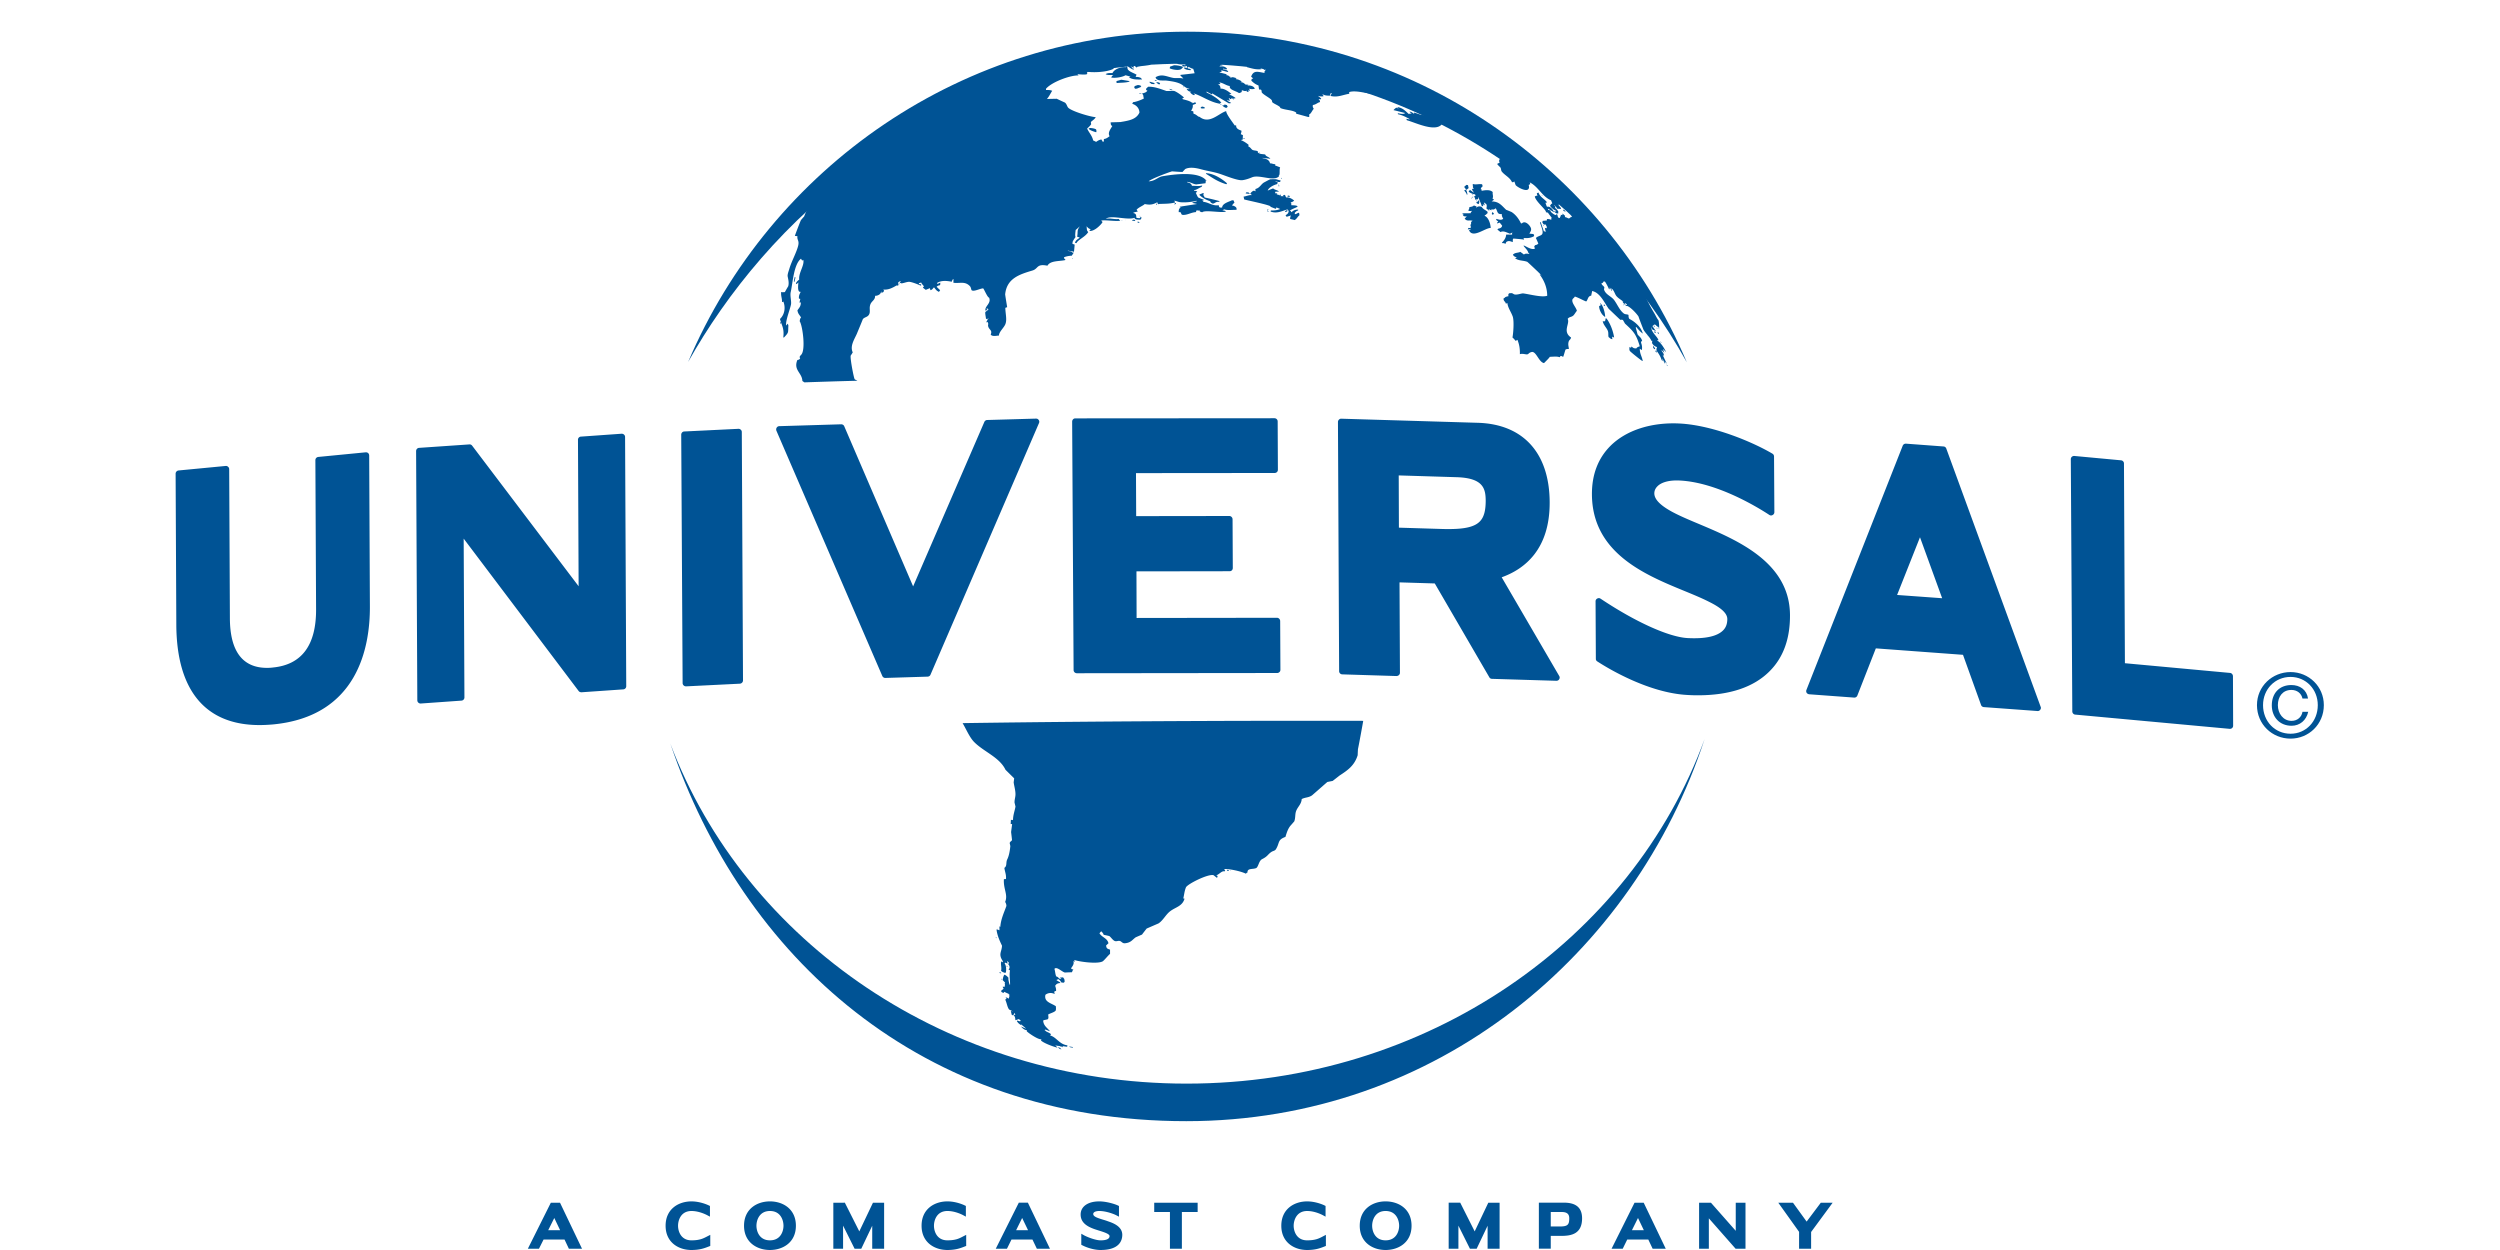 <?xml version="1.0" encoding="UTF-8"?> <svg xmlns="http://www.w3.org/2000/svg" width="1000" height="500" version="1.0" viewBox="0 0 750 375"><defs><clipPath id="a"><path d="M52.418 14H670v361H52.418Zm0 0"></path></clipPath><clipPath id="b"><path d="M201 9h496.418v328H201Zm0 0"></path></clipPath></defs><g clip-path="url(#a)"><path fill="#005395" d="M77.852 217.52c-16.227 0-24.86-10.399-24.957-30.075l-.211-45.324c0-.504.379-.91.867-.98l14.144-1.356a.9.9 0 0 1 .743.266c.195.152.32.406.32.699l.21 44.766c.044 9.836 3.778 14.847 11.137 14.847.575 0 1.16-.027 1.793-.113 8.618-.84 12.97-6.687 12.926-17.437l-.21-44.762c0-.52.378-.91.882-.969l14.188-1.383a1 1 0 0 1 .77.238c.194.18.304.461.304.727l.21 45.297c.055 12.16-3.624 32.898-28.972 35.36-1.441.128-2.828.199-4.144.199m48.296-6.465a.96.96 0 0 1-.66-.282c-.18-.152-.293-.418-.293-.699l-.363-74.738c0-.531.39-.953.895-.98l15.082-1.036a.93.93 0 0 1 .824.364l31.953 42.191-.195-43.926a.9.9 0 0 1 .25-.668.9.9 0 0 1 .648-.297l12.2-.867c.265 0 .53.082.726.278a.89.89 0 0 1 .308.703l.348 74.738a.93.93 0 0 1-.246.672.9.9 0 0 1-.648.304l-12.52.868c-.324 0-.66-.11-.84-.348l-34.515-45.746.226 47.648a.947.947 0 0 1-.898.953l-12.211.868Zm79.618-5.153a.97.97 0 0 1-.66-.265.96.96 0 0 1-.32-.684l-.419-74.531c0-.516.39-.965.906-.977l16.23-.797a.96.96 0 0 1 .727.266c.196.152.31.418.31.684l.362 74.53c0 .517-.422.938-.937.977l-16.145.801h-.054Zm59.82-2.515a.97.97 0 0 1-.535-.164.96.96 0 0 1-.36-.426l-31.773-73.59c-.11-.297-.082-.66.098-.926a.91.91 0 0 1 .785-.433l18.55-.559c.462.012.77.238.922.586l20.665 48.04L295.3 126.59a.97.97 0 0 1 .84-.59l14.648-.418c.379 0 .64.14.824.418.211.293.223.617.086.922l-32.554 75.496c-.141.352-.493.562-.872.574l-12.671.39h-.016Zm57.473-1.414c-.532 0-.98-.422-.98-.953l-.434-74.528c0-.254.097-.504.28-.699a.94.94 0 0 1 .684-.281l59.723-.043c.535 0 .969.422.969.953l.066 14.512c0 .25-.097.515-.277.683a1 1 0 0 1-.7.281l-41.593.04.055 12.902 27.953-.04c.53 0 .965.462.965.981l.07 14.606c0 .281-.098.531-.277.715a.98.98 0 0 1-.688.265l-27.937.043.042 13.98 42.11-.058c.531 0 .965.461.965.996l.07 14.594c0 .281-.098.531-.281.683a.92.92 0 0 1-.684.297l-60.09.07Zm96.613-43.676 13.25.406c.601.016 1.176.016 1.723.016 4.882 0 7.734-.688 9.273-2.254 1.246-1.246 1.793-3.192 1.793-6.324-.043-3.54-.703-6.758-8.774-6.985l-17.32-.531Zm47.262 45.941h-.043l-19.309-.586a.9.9 0 0 1-.797-.492l-16.351-28.125-10.579-.324.125 27.105c0 .27-.097.52-.308.7-.152.183-.418.265-.7.297l-16.284-.504a.92.92 0 0 1-.676-.293.93.93 0 0 1-.274-.688l-.351-74.738c0-.266.113-.52.308-.7a.88.88 0 0 1 .7-.28l41.003 1.23c13.598.422 21.434 9.082 21.504 23.805.07 14.175-7.527 20.082-14.394 22.542l17.25 29.594a.9.9 0 0 1 0 .985c-.153.289-.461.472-.828.472m42.433 4.352a49 49 0 0 1-3.133-.098c-11.554-.601-23.617-7.836-27.015-10.047a.88.88 0 0 1-.461-.797l-.086-17.242a.91.91 0 0 1 .52-.844c.34-.183.671-.164.992.047 10.453 6.985 20.441 11.489 26.078 11.813 5.344.277 8.883-.52 10.66-2.297.867-.867 1.273-1.973 1.273-3.398 0-1.68-1.718-3.317-5.414-5.153-2.183-1.117-4.77-2.183-7.527-3.316-11.64-4.785-27.602-11.32-27.672-28.965-.027-5.879 1.82-10.762 5.512-14.484 4.758-4.77 12.394-7.207 20.957-6.746 10.074.562 22.078 5.71 27.7 9.054.296.168.464.504.464.84l.098 16.695c0 .364-.2.7-.52.856q-.505.291-.992-.031c-3.469-2.278-15.602-9.711-26.762-10.313-3.96-.207-5.933.84-6.785 1.707-.84.828-.953 1.68-.953 2.129 0 1.805 1.793 3.637 5.457 5.61 2.195 1.175 5.008 2.367 7.988 3.613 11.473 4.84 27.18 11.445 27.254 27.312.04 7.082-2 12.723-6.101 16.82-4.758 4.801-12.004 7.235-21.532 7.235m59.766-30.098 13.516.977-6.649-18.29Zm42.168 34.828c-.016 0-.031 0-.07-.011l-16.079-1.176c-.39-.043-.71-.27-.836-.645l-5.414-15.043-26.148-1.933-5.54 14.148a.92.92 0 0 1-.382.469.9.9 0 0 1-.586.148l-13.469-.992c-.296-.031-.617-.2-.773-.437a.98.98 0 0 1-.066-.88l28.875-73.241a.98.98 0 0 1 .386-.473.97.97 0 0 1 .594-.156l11.262.84a.9.9 0 0 1 .515.19.9.9 0 0 1 .325.45l28.3 77.442c.153.292.082.644-.113.894a.95.95 0 0 1-.781.406m57.695 5.332h-.097l-46.336-4.27a.95.95 0 0 1-.625-.32.95.95 0 0 1-.243-.66l-.449-75.617a.97.97 0 0 1 .309-.742q.328-.28.754-.254l14.004 1.305c.254.02.46.125.632.308a.93.93 0 0 1 .25.657l.282 59.906 31.53 2.91c.49.043.868.46.884.98l.054 14.817a.93.93 0 0 1-.949.98M166.285 365.398l1.746 3.657h-3.566Zm-1.035-4.586-6.898 13.81h3.332l1.382-2.755h6.297l1.301 2.754h3.945l-6.605-13.808ZM207.445 375c-3.863 0-7.765-2.254-7.765-7.277 0-5.051 3.902-7.305 7.765-7.305 2.504 0 4.77.992 5.188 1.203l.351.168v3.207l-.894-.476c-.395-.196-2.422-1.22-4.645-1.22-3.191 0-4.03 2.786-4.03 4.423 0 1.636.839 4.382 4.03 4.382 2.446 0 3.524-.574 4.39-1.011l1.247-.64v3.327l-.617.239c-1.145.449-2.586.98-5.02.98m23.543-11.7c-3.203 0-4.054 2.786-4.054 4.423 0 1.636.851 4.379 4.054 4.379 3.219 0 4.059-2.743 4.059-4.38 0-1.636-.84-4.421-4.059-4.421m0 11.699c-3.86 0-7.777-2.254-7.777-7.277 0-5.051 3.918-7.305 7.777-7.305 3.864 0 7.782 2.254 7.782 7.305 0 5.023-3.918 7.277-7.782 7.277m21.938-.379v-6.926l3.457 6.926h2l3.285-6.898v6.898h3.57v-13.808h-3.347l-4.098 8.605-4.336-8.606H250v13.81Zm31.308.379c-3.875 0-7.761-2.254-7.761-7.277 0-5.051 3.886-7.305 7.761-7.305 2.52 0 4.758.992 5.176 1.203l.352.168v3.207l-.883-.476c-.379-.196-2.434-1.22-4.645-1.22-3.203 0-4.043 2.786-4.043 4.423 0 1.636.84 4.382 4.043 4.382 2.45 0 3.528-.574 4.38-1.011l1.245-.64v3.327l-.617.239c-1.144.449-2.574.98-5.008.98m22.414-9.602 1.762 3.657h-3.566Zm-1.007-4.586-6.91 13.81h3.355l1.36-2.755h6.292l1.317 2.754h3.93l-6.618-13.808ZM330.18 375c-1.89 0-4.102-.687-5.457-1.398l-.336-.168v-3.317l.883.504c1.382.715 3.593 1.484 4.91 1.484 1.789 0 2.687-.449 2.687-1.277 0-.668-1.637-1.172-3.387-1.719l-.21-.07c-2.63-.797-5.079-1.945-5.079-4.687 0-2.395 2.184-3.934 5.582-3.934 2.043 0 4.536.727 5.582 1.219l.336.168v3.203l-.882-.461c-.739-.379-3.036-1.246-5.036-1.246-1.09 0-1.804.363-1.804.898 0 .754 1.117 1.145 2.98 1.719.461.129.938.281 1.41.46 1.414.481 4.325 1.474 4.325 4.075 0 1.707-.868 4.547-6.504 4.547m24.382-11.406h4.731v-2.781h-13.027v2.78h4.714v11.028h3.582ZM392.142 375c-3.848 0-7.75-2.254-7.75-7.277 0-5.051 3.902-7.305 7.75-7.305 2.52 0 4.785.992 5.203 1.203l.324.168v3.207l-.883-.476c-.379-.196-2.418-1.22-4.644-1.22-3.176 0-4.043 2.786-4.043 4.423 0 1.636.867 4.382 4.043 4.382 2.449 0 3.539-.574 4.406-1.011l1.219-.64v3.327l-.602.239c-1.148.449-2.574.98-5.023.98m23.53-11.7c-3.187 0-4.026 2.786-4.026 4.423 0 1.636.84 4.379 4.027 4.379 3.23 0 4.07-2.743 4.07-4.38 0-1.636-.84-4.421-4.07-4.421m0 11.699c-3.848 0-7.75-2.254-7.75-7.277 0-5.051 3.902-7.305 7.75-7.305 3.89 0 7.793 2.254 7.793 7.305 0 5.023-3.902 7.277-7.793 7.277m21.851-.379v-6.926l3.457 6.926h2.016l3.285-6.898v6.898h3.598v-13.808h-3.387l-4.086 8.605-4.336-8.606h-3.468v13.81Zm27.704-6.672h2.628c2.38 0 2.922-.449 2.922-2.437 0-.813-.222-1.903-2.207-1.903h-3.343Zm0 6.656h-3.57v-13.808h7.5c3.679 0 5.468 1.539 5.468 4.715 0 4.648-3.242 5.25-6.098 5.25h-3.3Zm26.171-9.207 1.75 3.657h-3.566Zm-1.035-4.586-6.894 13.81h3.344l1.355-2.755h6.324l1.301 2.754h3.934l-6.618-13.808Zm22.29 13.81V365.5l8.03 9.121h2.965v-13.808h-2.925v8.437l-7.442-8.437h-3.554v13.808Zm27.07 0h3.609v-5.024l6.465-8.786h-3.555l-4.254 5.665-4.097-5.664h-4.41l6.242 8.742ZM394.672 19.858c-7.863-1.914-16.496-.46-16.258-.125-.836-.277-2.445-.851-3.355-.656-.125.012-.196.043-.293.082.168.086.363.168.543.238-.543.211-.782-.07-1.243-.168.293.407.235.336-.015.758.015.055.043.11.086.18 1.258.293 2.488.785 4.265.59v-.098c-.379-.379-1.246-.45-1.695-.8h-.168v-.083c1.164.211 2.145.727 2.938 1.258.113-.098.226-.168.367-.234-.309.472-.63.601-.461 1.09-1.903-.293-3.305-.98-4.047 1.12.21.18.422.348.629.532-.152.055-.305.098-.457.152-.031.168-.074.336-.102.52.758.7 1.192 1.062 2.14 1.426.044.351.099.742.157 1.12.223.196.223.153.543.098.406.391.129.684.336.938.52.672 2.492 1.648 2.926 2.254.152.18.027.57.363.781.7.477 1.524.758 2.14 1.3.223.126.055.016 0 .24 1.4.655 3.555.6 4.727 1.316.239.238.114.085.098.417 1.219.336 2.437.672 3.668 1.008a1.4 1.4 0 0 0 .25-.07c.082-.32.058-.336-.07-.629.726-.406.91-1.203 1.441-1.762-.25-.465-.352-.504-.266-1.148 1.008-.14 1.313-.688 2.157-.883-.102-.488-.043-.601-.45-.797.239-.183.18-.097.547.012.098-.082.164-.18.262-.266a42 42 0 0 1-.809-.71h-.168v-.098c.477.14.977.222 1.512.14.07-.03.14-.043.195-.097-.125-.13-.238-.282-.363-.434.043-.043.07-.058.07-.086.7.38 1.118.406 2.153.418.07-.238.14-.445.183-.683.153-.016.293-.043.461-.06-.168.212-.308.435-.46.661.027.07.07.125.081.184 2.102.472 3.54-.34 5.543-.672v-.52c2.391-.687 5.805.77 8.141.586.688-.039-8.547-5.957-18.242-8.34m-105.89 197.086c1.062 1.762 2.042 4.184 3.413 5.61 2.895 2.968 7.64 4.578 9.457 8.382.883.868 1.735 1.723 2.602 2.56q-.065.602-.152 1.206c.152 1.188.699 2.867.503 4.152-.07.575-.28 1.305-.238 1.946.098.379.195.785.281 1.191-.21 1.203-.714 2.461-.742 3.946-.363.152-.14.07-.629 0q-.03.644-.07 1.289h.434c-.098.796-.211 1.605-.309 2.39.098.797.195 1.61.277 2.395-.109.32-.613.445-.699.922.07.293.14.629.195.894-.152 1.637-.46 3.05-.921 3.973-.489 1.008.015 1.976-.868 2.562.168 1.258.575 1.934.489 3.301-.348.113-.196.086-.63.086-.195 3.008 1.302 4.645.364 6.855.14.07.492.938.352 1.29-.715 1.972-1.625 3.863-1.793 6.183-.082-.055-.168-.125-.266-.18 0 .391.016.797.016 1.188a16 16 0 0 0-.797-.277c-.028.011-.055.054-.086.082.168 1.652.965 3.43 1.637 4.816-.07 1.902-1.188 2.488.238 4.617v.38c-.152-.099-.309-.184-.45-.298-.292.883.184 1.809-.066 2.813.305.379.656.46 1.172.644.07-.039.168-.07.254-.097.21-.95.098-2.086-.379-2.813.055-.055.125-.098.184-.168.195.098.418.168.613.266h.086c-.043-.39.168-.32-.168-.348q.082-.168.168-.379c.14.196.308.363.46.559-.097.113-.183.238-.292.363.445.297.672 1.305.125 1.527.152.141.293.25.45.364-.255 1.539.026 2.601.026 4.238h-.168c-.128-.488-.492-1.848-.28-1.973-.348-.46-.684-.77-1.274-1.007-.266.406-.434 1.023-.504 1.636.238.227.465.477.715.727-.028.422-.055.828-.086 1.262h-.613v.082c.097.156.18.351.265.535-.238.18-.476.375-.7.543v.363c.196.129.419.238.614.352.13-.114.238-.223.367-.364.403.364 1.215.489 1.594.91-.113-.043-.223-.058-.348-.086.125.282.094.157.262.352-.082.309-.168.586-.25.895-.32-.18-.363-.309-.894-.364v.114c.082.082.168.183.277.25-.168.097-.309.199-.445.28.472.868.586 2.196 1.172 2.966.421.199.828.422 1.246.644a3.5 3.5 0 0 0-.711-.195v.082c.097.351.168.73.265 1.078.153.059.305.129.446.184.129-.266.238-.532.363-.813.086.223.168.418.27.629h-.368a.6.6 0 0 0-.082.098c.348.52.418.77.461 1.511.352-.113.7-.222 1.063-.347.226.207.168.234.53.347l-.179.364a23 23 0 0 0-.883-.266c-.043.059-.054.113-.082.168.305.574.782.926 1.344 1.262-.058-.114-.113-.254-.183-.364.515.418.992.836 1.511 1.258v.082c-.476-.195-.937-.406-1.43-.613.618.754 1.106 1.008 1.794 1.16-.028.223.027.028-.086.254.687.7 3.57 2.602 4.367 2.406-.028.364.027.098-.086.375.84.801 3.57 1.82 4.898 2.141v-.082c-.21-.223-.433-.418-.629-.613.965.304 1.582.039 2.223.613v-.363c.406.054.824.125 1.246.168h.082c.028-.043.059-.114.086-.168v-.25c-2.433-.309-3.219-2.422-5.176-2.97a6 6 0 0 0 .278-.35c-.559-.602-1.285-.56-1.778-1.16a.6.6 0 0 0-.18-.083c.083-.07.18-.113.266-.168.45.168.895.348 1.317.504v-.07c-.7-.91-1.848-1.54-1.973-3.051.04-.059.066-.113.11-.184.406-.097.824-.152 1.23-.277.336-.254.226-.773.156-1.43.574-.375 1.777-.629 2.223-1.148.14-.207.14-.781.07-1.356-1.453-.964-3.594-1.257-3.121-3.414a2.46 2.46 0 0 1 2.48-.351h.375c-.125-.352 0-.211-.277-.38.168-.378.25-.32.613-.433.07-.558-.109-1.05-.265-1.539.363-.547.687-.785 1.597-.824-.226-.422-.757-.504-1.078-.8-.058-.028-.129-.071-.183-.098.21-.082.406-.196.617-.278.46.32.613.516.894.992.223.043.477.07.727.086.07-.086.168-.156.254-.265 0-.547-.043-.801-.27-1.078a1.2 1.2 0 0 1-.18-.266q-.49.034-.98.098c.156.11.293.234.434.347v.086c-.195-.043-.406-.113-.613-.168-.27-.226-.282-.465-.883-.629-.309-.546-.325-1.582-.559-2.28.672-.813 2.195.866 3.133 1.1a63 63 0 0 1 2.113-.081l.446-1.02c-.11.067-.239.125-.348.18-.125-.113-.254-.223-.363-.348.418-.617 1.035-1.305.683-2.172.125.059.254.114.363.2h.086a4 4 0 0 0-.183-.547c1.289.515 6.98 1.328 8.547.433.351-.183 1.707-1.847 2.21-2.238v-1.273c-.753-.266-1.117-.31-1.171-1.274.234-.2.46-.422.695-.644-.363-1.582-1.984-1.75-2.7-2.997.126-.136.255-.293.364-.445.086-.043.168-.07.266-.113.238.39.492.504.629 1.02.562.113 1.12.226 1.695.378.504.336 1.121 1.399 1.789 1.528.531.109.941-.239 1.527 0 .418.207.711.726 1.426.629 1.805-.196 2.125-1.051 3.192-1.793.628-.266 1.246-.543 1.875-.809.445-.605.921-1.203 1.398-1.809 1.188-.515 2.375-1.035 3.55-1.539 1.415-.937 2.157-2.617 3.458-3.625 1.637-1.273 3.707-1.496 4.351-3.804a2 2 0 0 1-.379-.082c.254-.899.31-2.059.797-3.29.38-.968 6.66-4.144 8.282-3.667.351.265.699.562 1.062.812.059-.195.14-.406.184-.601-.125-.043-.239-.07-.364-.125v-.086c.797-.196 1.61-1.399 2.407-1.133.28-.281.293-.168 0-.461v-.266c1.691-.015 4.867.656 6.449 1.414.156-.242.14-.242.45-.351-.087-1.414 1.605-.867 2.655-1.36.688-.515.743-2.183 1.778-2.687 1.68-.836 1.597-1.367 2.77-2.152.515-.325 1.007-.293 1.327-.797 1.203-1.934.395-2.801 2.856-3.696.406-1.328.726-2.379 1.496-3.343q.59-.658 1.164-1.332c.418-1.188.152-2.184.613-3.247.492-1.171 1.512-1.93 1.61-3.425 1.093-.575 2.058-.38 3.12-1.133 1.524-1.317 3.036-2.66 4.563-3.992.531-.11 1.074-.207 1.606-.32.687-.532 1.37-1.063 2.058-1.61 2.461-1.594 4.477-2.992 5.442-6.102.015-.601.054-1.203.082-1.82.265-1.133 1.597-8.492 1.582-8.492-69.012-.149-120.188.691-120.188.691M350.113 24.2c1.121.153 2.602.324 3.832.867 1.246.559 1.555 1.36 2.899 1.567-.293.21-.461.086-.895-.012.32.547.656.84 1.426.938-.125.07-.238.125-.363.18.351.323.574.573 1.062.784h.363c-.109-.363-.039-.265-.335-.449v-.07c2.578.84 4.941 2.66 7.906 3.121.14-.39-.055-.18.363-.25v-.086c-.867-1.16-2.922-2.406-4.336-2.992-.043-.098-.058-.223-.086-.336.559.293 1.121.586 1.68.894v-.351c1.61.937 3.457 2.086 5.062 3.012.157-.028.309-.059.45-.07h.168c0-.016.015-.06.015-.087-.574-.375-.867-.32-1.246-.894.25.113.477.195.727.281a.3.3 0 0 0 .097.012c.016-.32-.054-.375-.277-.684.027-.054.07-.125.098-.168.21.14.152.082.265.32.547-.042.375-.097.63-.406.14.352.152.352.433.532h.097c-.054-.125-.125-.235-.183-.336h.633c0-.07 0-.11.011-.18-.53-.32-.976-.688-1.691-.895-.043-.058-.055-.113-.098-.168.184-.015.364-.043.547-.058v-.098c-.492-.418-2.07-1.68-3.207-1.512.027-.515-.25-1.203-.867-1.37h.715c.043-.07.055-.11.097-.18a6 6 0 0 0-.363-.336c1.176.097 2.195 1.02 3.219 1.078-.363 1.16 1.93 1.496 2.726 2.125.602-.082.56-.281.997-.336-.086-.055-.172-.125-.254-.184.125-.265.043-.152.265-.32.461.184.895.352 1.328.113v.336c.227.012.422.012.63.012l-.262-.348c.277-.14.023-.058.347.012.114-.027.196-.055.282-.07-.114-.18-.227-.364-.368-.532.813.196 1.137.168 1.793.028-.222-.742-1.218-1.047-2.113-.992-.125-.223.059-.114.254-.223-.293-.016-.59-.043-.883-.043-.308-.14-.547-.687-1.512-.715.184-.18.032-.098.368-.168-.309-.293-1.149-.742-1.696-.715l-.168-.168c.118-.054.23-.105.352-.152-.938-.195-1.176-.46-1.793-.14-.543-.419-.488-.684-1.41-.786.066-.078.125-.164.18-.25-.712-.183-1.41-.363-2.126-.531v-.098q.271-.063.547-.086c.012-.32.04-.222-.097-.488.668.168 1.312.352 1.972.504.055-.043.11-.098.168-.152-.394-.407-.996-.633-1.597-.617.027-.07.07-.157.086-.25.336.097.671.18.98.25.04-.016.066-.043.098-.055v-.266c-.785-.59-.97-.605-2.211-.547.277-.363.375-.265.894-.324 0-.027 0-.039.016-.082-.926-.672-2.27-.352-3.207-.883-.012 0-.824-.949-.965-1.02-.672-.378-2.937-.855-3.371-.866.07-.086.125-.172.195-.254-.867-.391-1.719-.672-2.656-1.106h.727v-.082c-.434-.66-4.465 1.02-5.235 2.027-.262-.152 1.668 1.5 1.137 1.399-.059.086-.129.168-.184.238h-.183c.254.434 2.129.336 2.574.352.031.07.059.113.098.183-.348.168-.446-.113-.907-.015h-.168c.25.629.809.488 1.41.265.086.223.168.45.282.688-.406-.168-.63-.168-1.16-.184.18.602 1.257.715 2.015.785.024-.125.067-.253.098-.351-.297-.055-.606-.125-.883-.168.04-.18.07-.348.098-.516.531.18.785.489 1.496.614.156.437.293.898.422 1.332-1.399.168-2.801.335-4.211.476q-.04.082-.086.168c.281.293.59.57.867.867v.082c-.977-.293-2.043-.054-2.953-.195-1.942-.336-3.41-1.355-5.356-.195.043.082.082.14.098.25.555 1.008 2.25.617 3.367.77m-58.617 62.87c.645.532 2.547-.558 3.469-.558.406.547 1.258 2.687 1.762 2.785.726 1.68-1.313 2.531-1.106 3.82.059.043.113.055.168.082.363-.308.309-.293.211-.699.055-.055.113-.07.168-.098.168.477-.043.38.45.422-.337.25-.673.504-.997.754-.152.363.086 1.23.168 2.016.14.082.297.14.45.195.054-.11.113-.266.167-.375.028.066.055.11.098.18-.352.433-.379.629-.645 1.078.227.043.141 0 .38-.098.195.32.292.504.167.98.043 1.372 1.457 1.372.797 2.813.492.742 2.086.266 2.477.309 0-1.106 1.414-2.254 1.89-3.348.614-1.371.028-3.273.028-4.98.168-.055.363-.125.547-.196-.2-1.246-.422-2.535-.602-3.808.445-4.84 4.32-6.031 8.195-7.192 1.82-.547 1.133-2.113 4.492-1.441.84-1.582 3.653-1.285 5.301-1.68.043-.07.07-.14.098-.18-.348-.238-.266-.113-.445-.53v-.098c.445-.297 1.804-.52 2.336-.504.18-.27.32-.492.46-.703-.28-.461-.921-.684-1.62-.711v-.114c.585.114 1.144.196 1.718.282v.71c.059-.038.254-1.87.309-2.812-.196-.055-.38-.125-.547-.168-.266-.195-.055-.066-.082-.445-.028-.363.629-1.274.922-1.668-.266-.207-.028-1.649.015-2.098q.647-.546 1.27-1.12c-1.02 1.444-.5 1.444-.836 3.136.266.082.531.168.797.281-.52.434-1.051.64-1.36 1.313a.4.4 0 0 0-.082.156c.168.14.098.125.45.18.5-1.079 2.601-1.805 3.539-3.317-.575-.586-.336-.937-.52-1.734.406.379.574.699 1.246.867-.113.152-.25.293-.363.45v.07c1.383.195 3.258-1.61 3.902-2.575-.113-.351 0-.168-.265-.367-.028-.07-.055-.11-.082-.18 1.605-.195 3.914.278 5.68.082-.157-.18-.31-.347-.45-.543-1.355.196-2.558-.351-3.89-.043 1.597-1.257 6.449.504 8.59-.308.238.574.741.531 1.792.574.11-.18.239-.352.364-.531-.082-.125-.168-.293-.266-.434-.211.477-.027.504-.547.504-.238-.016-.488-.07-.726-.098-.125-.546.07-1.261-.895-1.43v-.167q.645-.159 1.3-.305c-.124-.195-.253-.351-.363-.531.614-.758 1.875-1.149 2.45-1.711 1.41.281 2.32.254 3.707-.516.222.25.18.184.18.516 1.734-.125 3.398.016 5.234-.473-.086-.183-.172-.351-.254-.531.21-.016 1.133.32 1.426.39 1.37.278 4.03 0 5.18-.378.038.043.097.113.152.183q-.626.165-1.258.305c-.027.043-.059.113-.086.168.476.102.965.227 1.43.324-1.723.266-3.43.543-5.153.797l-.082.168c.196-.055.406-.098.63-.152-.126.054-.25.097-.364.152-.434.547-.559.559-.559 1.484.168 0 .364 0 .532.012.363.488.14.797.812.813 1.242.054 2.418-.754 3.816-.84.172-.38 0-.434.434-.586.086.082.129.168.2.25a9 9 0 0 0 .347-.336c.125.574.394.574.91.727.754-.782 5.555.21 6.965-.18a1 1 0 0 0 .183.012c-.28-.293-.515-.375-1.09-.391.239-.152.294-.086.446-.352 1.121.395 2.309.157 3.793.172v-.281c.082-.52-.727-.965-1.328-1.008v-.097c.234-.282.488-.575.726-.856-.21-.305-.183-.14-.183-.516-.168-.058-.363-.086-.543-.129-.899.465-2.926.926-2.996 2.184-.63.086-.95.059-.992-.672-2.06.227-2.883-.824-4.59-1.02-.125-.156-.25-.308-.364-.449.125 0 .239 0 .364.016.043-.07.058-.14.097-.184a59 59 0 0 1-1.62-.656c-.282-.183-.575-1.023-.798-1.441.137-.098.293-.211.446-.324-.239-.223-.489-.278-.98-.293v-.168c.952-.14 1.386-.645 2.269-.98.054-.126.125-.223.18-.337v-.097c-.938.28-1.72.113-3.063.097-.18-.64-.645-.879-1.356-1.004-.03-.058-.058-.113-.097-.183 1.23.125 1.664.644 2.71.77.938-.114 1.864-.223 2.813-.348v-.254c.281-.196.028-.211-.097-.532.14.043.253.083.363.098v-.082c-2.195-2.953-9.902-1.906-13.246-1.316-1.317.25-2.254 1.496-4.074 1.496.785-.742 5.511-2.52 6.996-2.98 0 0 2.968.222 3.148.183.266-.297.547-.59.813-.867 1.23-.645 3.02-.395 4.617.027 2.082.586 4.027.797 6.086 1.512 1.285.433 5.16 2.012 6.488 1.789 1.023-.14 1.96-.477 2.898-.867 2.18-.883 6.532 1.37 8.032-.282.11-.304.07-.027-.098-.433.055.027.11.07.18.097.265-.433-.012-1.874.293-2.347-.516-.2-1.035-.406-1.524-.59.016-.25 0-.055.086-.352-.926-.066-.996-.293-1.61-.265-.183-1.02-1.132-1.41-2.237-1.551v-.098c.78.098 1.55.18 2.335.266-.421-.602-1.414-.672-1.523-1.273-.742-.168-1.387-.043-1.988-.434-.324-.211-.239-.238-.254-.531-.375-.266-1.356-.184-1.703-.492-.407-.348-.477-.672-1.078-.922-.114-.38-.223-.141.097-.422-.07-.18-1.652-1.328-2.324-1.453.254-.254.14-.157.45-.184.07-.195.038-.7.097-1.371-.195-.082-.406-.195-.629-.277-.055-.032.195-.477.195-1.051-.797-.32-1.691-.63-1.593-1.594h-.45c-.53-.828-2.59-3.445-2.547-4.285-2.195.59-5.007 4.102-8.003 1.707-.504.043-.852-.727-1.774-.906-.058-.254-.074-.492-.101-.758a7 7 0 0 0-.614-.098c.266-.742.543-.84.477-1.804.332-.114.668-.239.992-.407-.086-.125-.156-.28-.254-.406-.277.098-.558.211-.808.309-.59-.66-1.891-.926-2.954-1.22-.015-.07-.054-.124-.07-.167v-.098c.18-.152.125-.125.45-.168v-.082c-.688-.617-2.13-1.695-2.997-1.976l-2.238.043c-1.875-.63-3.61-1.356-5.512-1.285q-.273.252-.547.5c-.039.113-.066.21-.097.335.156.227.129.227.433.34-.375.5-.867.696-1.636.836.714.828.21.91.601 1.442-.277.297-2.418 1.136-3.258 1.164-.097.152-.183.32-.28.488 1.147.379 2.112 1.219 2.17 2.645-.952 2.058-3.12 2.406-5.694 2.84-.938.042-1.848.058-2.786.085h-.168c.07.39-.039.91.504 1.09-.488.926-1.468 2.016-.812 3.067-.461.363-1.117.84-1.719.84 0 .25 0 .515-.015.769a1.1 1.1 0 0 0-.348.098c-.027-.336-.2-.297-.352-.715-.726.097-1.132.406-1.61.715-.32-.168-.6-.297-.894-.438-.293-1.41-1.203-2.25-1.804-3.55.46-.434.851-.758 1.203-1.29-.016-.222-.055-.449-.086-.672.52-.53 1.078-.754 1.469-1.457-1.832-.136-7.16-1.773-8.227-2.812-.375-.336-.46-1.145-1.02-1.567q-1.236-.562-2.46-1.148c-.926.016-1.848.043-2.77.059h-.183c.656-.672 1.062-1.653 1.593-2.438-.46-.238-1.105-.266-1.86-.238 0-.125 0-.25.017-.403 1.746-2.03 7.37-4.101 9.761-3.96-.11-.114-.25-.254-.347-.391.867.066 1.816.18 2.757.055.32-.45.278-.45-.058-.84h-.18v-.055c1.383.422 6.082.352 8.227-.742.293-.195.097-.082 0-.32.937-.211 1.87-.407 2.797-.618h.168c0-.011.011-.039.011-.082-.18-.14-.277-.183-.629-.226-.011-.04-.054-.11-.07-.168.617.058 1.246.097 1.863.156 0 .461 1.313 1.3 1.914 1.484.196-.199.043-.03.114-.238a.2.2 0 0 1 .082-.086c-.235.016-.11-.012-.375.086-.141-.351-.2-.379-.59-.66v-.082c.293.125.59.266.883.406a12 12 0 0 1-.07-.742c.35.238.699.488 1.046.727v-.239c1.528-.375 2.953-.336 4.113-.656-.207-.266-.46-.504-.683-.754.07-.058-8.324-4.676-18.106-4.535-6.293.125-28.988 7.89-46.894 16.93-13.68 6.941-24.215 15.574-24.844 16.191-5.473 4.758-10.719 10.578-13.473 17.703-.335.348-.628.711-.953 1.09-.234.461-1.804 4.563-1.816 4.742.266.016.516.043.766.07-.165 1.208.562 1.22.253 2.731-.488 2.125-2 4.73-2.687 7.082-.125.488-.629 1.676-.488 2.309.156.797.46 1.875.156 2.91-.352.574-.676 1.16-1.008 1.75-.422 0-.574.11-1.023-.031-.028 0-.055.03-.082.03-.125 1.204.32 1.915.25 2.966.254-.012.168 0 .406-.141.726 1.848.379 3.906-1.008 5.234.406 1.75 1.332 2.73.996 5.43v.086c.07.027.125.04.18.055 1.594-1.664 1.191-1.457 1.344-3.582-.043-.196-.114-.407-.168-.586a4 4 0 0 0-.407.488c-.043.027-.07.043-.097.043-.223-1.402 1.176-4.828 1.453-6.285.183-.938-.336-2.59-.082-3.707.601-2.645.894-8.371 3.09-10.035.101.195.226.39.336.574.113-.055.21-.125.336-.227.464 1.57-1.454 3.88-1.215 5.934-.489.367-.715.601-1.008 1.137.07.054.156.136.254.222.152-.168.332-.363.5-.515-.012.515-.278 2.195.226 2.715.153.207 0 .093.278.039.058.054.113.097.156.168-.281.59-.52.91-.504 1.832.168.156.098.156.422.199-.086.375-.172.738-.254 1.101.14-.027.281-.039.418-.054 0 1.191-.46 1.554-1.02 2.367.153 1.074.63 1.355 1.09 2.152-.336.363-.32.59-.418 1.133.852 1.148 1.946 9.012.32 10.176-.39.558-.406.445-.179.98-.281.39-.45.364-.84.489-1.246 3.023 1.442 3.82 1.512 6.28.18.098.375.266.586.407 0 0 9.933-.348 15.836-.477.226-.011-.434-.222-.727-.46-.25-.223-1.41-6.254-1.203-7.094.227-.32.422-.63.617-.965-.883-1.875.446-3.836 1.215-5.543.602-1.469 1.234-2.953 1.82-4.434.575-.714 1.664-.52 2.016-1.777.21-.855-.168-1.625.266-2.703.39-.977 1.453-1.274 1.382-2.52.575.07 1.57-.375 1.668-.867.098-.14.18-.293.278-.46.015.363.027.238-.098.546.434-.21.266-.266.52-.226.125-.153.234-.32.363-.473-.098-.125-.184-.266-.266-.39 1.54.136 2.672-.466 4-1.235.813.21.52-.39.45-.836.195-.242.406-.324.71-.508a.23.23 0 0 0 .07.113c-.109.125-.238.254-.335.364.097.054.226.097.336.168.379.293 1.793-.461 2.633-.38.824.087 2.601.774 3.23 1.106.082-.011.168-.011.266-.011v-.352a11 11 0 0 0-.618-.055 2 2 0 0 0-.097-.265c.254-.07.476-.141.726-.223.075.32.575.84.856 1.172-.055.027-.113.07-.168.098-.055.097-.125.199-.168.296.281.196.558.434.855.641.418-.168.825-.348 1.243-.504.043.2.097.406.156.602.617-.164.672-.5 1.062-.852.364.379.645.922 1.133 1.16.086.043.184.114.266.168h.113c.113-.152.223-.32.336-.476a16 16 0 0 1-.852-.825c-.07-.043-.128-.113-.199-.168.254-.32.465-.406.98-.503.153-.305.114-.305.098-.797-.238.14-.488.265-.715.406h-.082c-.058-.098-.113-.152-.183-.266 1.37-.867 2.996-.66 4.422-.379.082-.238.168-.433.265-.644.098-.055.184-.11.282-.195-.032.379-.032.785-.032 1.148 2.004.238 3.473-.547 4.953 1.023.36.391.348 1.047.516 1.215"></path></g><path fill="#005395" d="M352.2 19.582c-.407.14-.786.281-1.177.406-.043.153-.07.293-.097.434v.086c.629.32 2.531.726 3.387.265.18-.168.363-.324.53-.503v-.266c-.84-.2-1.484-.422-2.644-.422m4.715.277c.152.184 0 .07.25.184-.082-.07-.168-.113-.25-.184m-14.648 3.528a2.93 2.93 0 0 0-1.582-.305c.097-.227.183-.465.28-.676-.698-.445-2.097-.851-2.546-1.508-.32-.308.027-.73-.504-.98-.07.082-.125.168-.18.25-1.636-.168-3.5.66-3.988 1.75-.84-.016-1.61-.016-2.043.336.461.348 1.692.238 2.309.254l-.38.25c-.081.168-.179.336-.265.504 1.301.238 3.403-.14 4.297-.688.504.14.992.281 1.496.422q-.227.07-.45.168c.84.715 2.31.727 3.919.672-.113-.152-.223-.281-.363-.45"></path><path fill="#005395" d="M337.816 20.672a4 4 0 0 1-.277-.266 4 4 0 0 1-.184.492c.211-.07.422-.14.63-.226Zm23.758 2.953c.32-.195.235.027.18-.32-1.117-.043-.922-.52-1.777-.7-.196.125-.418.223-.63.32.157.38.157.423-.011.743 1.16-.043 1.523.043 2.586.238-.113-.086-.238-.168-.348-.281m7.594-.715c-.027.043-.055.102-.082.14h.168c-.027-.038-.043-.097-.086-.14m-7.05.66c.14.168 0 .043.265.168-.098-.054-.18-.125-.266-.168m-25.742.348c-.488.156-.977.281-1.441.406.015.2.027.395.058.59 1.356-.14 2.602-.059 3.778-.406a.8.8 0 0 0 .082-.184 193 193 0 0 0-2.477-.406m10.09.086v.254c.18.012.402.012.629.012v-.082c-.227-.07-.422-.114-.63-.184m13.009 1.398c-.223-.52-.88-.812-1.48-.965.01.196.042.407.054.586h-.797c.012.059.07.114.098.168.882.114 1.609.227 2.293.465a10 10 0 0 0-.168-.254m-14.551-.894c-.027.07-.067.11-.094.168.207.168.402.336.613.504.282.027.547.039.813.082.027-.04.055-.055.082-.082 0-.07 0-.168.016-.266-.477-.125-.954-.281-1.43-.406m2.855.265c-.293-.07-.601-.113-.879-.168.153.38.391.45.7.672h.347c.028-.043.07-.097.086-.168-.086-.125-.156-.238-.254-.336m-6.449.743c-.293.097-.601.195-.894.308-.07.137-.125.235-.196.348.098.125.168.281.25.433.672.098 1.024-.277 1.625-.418a3 3 0 0 0 .278-.363c-.309-.168-.504-.297-1.063-.308m13.57.488c-.011.07-.011.113-.011.183.097-.027.195-.07.293-.085v-.082c-.086 0-.196 0-.282-.016m-4.125.656c.18.254.407.297.711.406h.352c-.223-.207-.66-.336-1.063-.406m44.18 2.004c.14.18 0 .04.281.18-.168-.18 0-.067-.28-.18m-53.247-.629c.07.055.113.098.168.168h.531c0-.043.012-.07.012-.101-.234-.012-.461-.055-.711-.067m87.52 6.73c-.7.196-1.004-.253-1.606-.617-.156.016-.308.043-.465.055.114.086.2.184.293.281-.992.211-2.195-.449-3.215-.699-.043.028-.054.07-.086.082.043.113.098.266.168.38-.433-.337-.78-.657-1.425-.786v.098c.195.171.351.351.53.546v.086c-.476-.156-.39-.226-.71.07-1.024-.855-1.848-1.945-3.57-2.14.168.152.296.305.46.473-.25-.098-.472-.223-.738-.293a7 7 0 0 0-.699.59.5.5 0 0 0-.098.152c1.172.277 2.336.586 3.497.867-.575.418-1.188.25-2.157.07-.027.028-.054.083-.082.11l.082.172c1.625.39 2.281.836 3.403 1.398.027.07.054.14.082.195-.278-.097-.586-.152-.88-.222-.042.027-.07.054-.113.082.07.113.141.265.18.363 2.438.645 8.367 3.61 10.426 1.262v-.086c-1.05-.684-2.606-1.707-3.277-2.488m-71.559-4.13v.196c.07-.082.113-.14.195-.195Zm8.34.489c.168.238.097.195.433.281v-.086c-.168-.136-.113-.125-.433-.195m2.055.406c-.25-.082-.489-.125-.711-.195-.125.309-.016.266-.618.238 0 .028-.015.055-.015.082.254.309.687.59 1.148.73.156-.113.309-.238.45-.35Zm-7.008.532c-.153-.055-.293-.07-.434-.098a.9.9 0 0 0-.281.183 2 2 0 0 0-.18.239c.309.238.797.168 1.258.097.027-.043.055-.113.086-.156-.14-.082-.293-.18-.45-.266m138.95 76.95a74 74 0 0 1-1.3-2.754c.081.137.151.265.25.39.058.028.1.055.167.098v-.183c.113-.434-.418-1.004-.7-1.383.06-.028.142-.043.184-.055.18.195.407.402.63.64.015 0 .058.028.07.028-.153-.375-.293-.738-.45-1.117.352.32.645.644.98.965-.433-.98-1.608-2.98-2.628-3.414.14-.364 0-.211.348-.125-.305-1.149-2.028-2.172-2.196-3.88.028 0 .07.016.086.016.153.938.836.684 1.23 1.09h.11q-.543-.744-1.062-1.512c.168-.125.336-.265.52-.406.433-.277.737.66 1.312.66.058.39.097.418.156.825.094-1.079-.031-2.461-.184-2.84-.46-.532-.785-1.317-1.187-2-1.36-2.254-2.324-4.102-3.332-6.676-.25-.645-8.406-13.363-18.79-23.102-10.73-10.035-23.71-17.074-23.53-17.117-.278.309-.477.574-.95.715.055.563-.058.563.18.91-.277.113-.461.238-.781.39.32.493.77.802 1.074 1.192.07.32.14.613.2.922.823 1.23 2.515 1.848 3.175 3.344.445.101.406-.012.7-.207.14.336.265.71.39 1.09.445.558 2.781 1.902 3.664 1.359.406-.227.45-.867.254-1.387.168-.097.347-.168.515-.254-.07-.125-.113-.265-.168-.402v-.098c2.493 1.188 3.735 4.293 6.38 5.36.113.32.253.629.363.937-.391.137-.477.418-.684.711a4.4 4.4 0 0 0 1.875 1.528c-.238.347-.168.167-.629.039 0 .043 0 .07.012.086.199.32.379.449.715.628.183.016.347.028.504.028v-.672c-.239-.25-.532-.781-.965-.977 0-.297-.055-.086.168-.308-.184-.211-.38-.434-.532-.617.477.265.754.628.993 1.132.336.016.683.059 1.062.059.027.012.043.012.086.012v-.266c-.266-.277-.492-.586-.73-.867.128-.238.113-.11.086-.406.308.027.656.086.964.129-.113-.227-.238-.45-.363-.688.184.156 3.762 3.36 3.582 3.473-.492.25-.379.488-.25 1.004q-.221.065-.437.14c-.602.715-.782.043-1.496-.011-.305-.31-.168-.13-.098-.438-.281-.223-.547-.488-.813-.695 0 .152.016.347.016.488-.18-.027-.352-.07-.531-.113.11.52-.125.32-.266.98-.129-.027-.297-.07-.422-.097-.18-.196-.277-.657-.293-.856-.18-.207-.113-.18-.449-.277.074.097.113.238.2.347-.731.016-1.29-.586-1.778-1.004-.211-.058 0-.043.07-.171-.238-.223-.367-.305-.812-.375-.016-.07-.059-.114-.07-.168.011-.043.042-.114.07-.168.586.347 1.203.726 1.789 1.078-.348-.785-1.203-1.961-2.137-1.68-.226-.254-.308-.91-.562-1.289.125.086.222.129.363.195.027-.125.043-.277.07-.402-.824-.953-1.988-1.457-2.449-2.785-.18.082-.336.168-.504.25.059.222.125.488.184.726-.125 0-.239 0-.364-.011-.125.082-.293.152-.421.222.296 1.582 3.527 4.016 3.343 4.73.211.044.422.087.617.141.364.618.754.965 1.176 1.637-.336.14-.226-.039-.168.504-.547-.184-.644-.25-1.332-.238v.422c-.406.039-.824.097-1.215.109q-.106.2-.183.406c.125.227.238.406.351.602.364.168.278.168.63.043.222.488.417.59.378 1.02-.254.308-.07.167-.45.07-.026-.012-.07-.012-.097-.012.086.629.07.742.364 1.117a10 10 0 0 0-.7-.11c-.293-.898-.617-1.777-.91-2.66a.5.5 0 0 0-.207-.081h-.058c.28 1.175 1.273 3.062.558 3.734-.46.433-1.37.52-1.762 1.035.266.559.489 1.106.727 1.652-.277.282-.46.391-.965.489-.223.293-.445.574 0 .855-.07.082-.168.18-.25.266-1.094.222-2.324-.73-3.133-1.024a.26.26 0 0 1-.086.086c.504.742 1.176 1.176 1.442 2.114.113.07.195.18.281.25v.085c-.715-.101-1.121-.21-1.61.18-.335-.281-.714-.531-1.077-.812-.586.324-1.555.195-2.059.715h-.168c.156.757.7.671 1.176 1.05-.196.028-.38.07-.547.098.953.867 2.367.644 3.68 1.133.058 0 4.242 3.918 4.296 4.113a6 6 0 0 1-.46-.363.14.14 0 0 1-.086.086c1.066 1.453 2.226 3.582 2.226 6.34-1.555.57-5.164-.438-7.191-.704-.543-.054-1.887.547-2.7.282-.394-.153-.558-.477-1.175-.336-.477-.114-.742.433-.531.867-.434.125-.981.184-1.149.504q-.194.094-.363.222c.027.91.574.84.699 1.528.25-.055.18-.055.45-.195.195 1.523 1.09 2.601 1.609 4.043.46 1.273.195 5.05-.07 6.312.402.336.6.602.964 1.02.168-.11.348-.211.531-.32.461 1.187.782 2.417.727 4.308.824-.309 1.86.183 2.309.027.32-.097.472-.488 1.02-.613 1.51-.688 2.253 2.965 3.917 3.258.336-.348 1.621-1.578 1.734-1.887 1.204-.027 2.028-.184 3.008.125.07-.125.125-.25.196-.379.476.043.52.098.78.309.282-.602.52-1.723.747-2.239.305-.14.418-.168.976-.168.028-.52-.347-1.3-.039-2.226.153-.516.559-.547.711-1.203-2.699-1.832-.265-4.14-1.02-5.598.516-.672.95-.45 1.595-.922.394-.281.812-1.12 1.164-1.484-.157-.98-1.668-2.39-1.317-3.442.125-.293.547-.488.711-.855 1.36.45 2.211 1.035 3.402 1.484.575-.53.434-1.582 1.512-1.75.067-.39.168-.812.25-1.215 0-.07-.012-.128-.012-.171 2.403.394 3.805 3.683 5.02 5.347 0 0 3.344 3.203 3.469 3.29.086.054.449-.141.8.081.196.336.407.7.602 1.051 2.574 2.379 3.328 3.106 4.434 6.8-.266.142-.797.212-1.035.657-.883-.039-.883-.14-1.426-.574-.13.168-.098.113-.156.434-.125-.11-.239-.196-.364-.293-.012 0-.054-.012-.082-.012-.043.406-.129.824.082 1.187.168.282 3.387 2.856 3.766 3.024h.098c-.2-1.344-.883-2.043-.883-3.707.195.152.347.265.53.406h.071c.196-.715.028-1.582-.226-2.184.058-.476.015-.351.336-.504-.278-1.132-.852-1.261-1.383-2.015a52 52 0 0 0-.547-2.043c.07-.055.14-.098.195-.156.367.562 1.375 1.609 1.934 1.976-.477-1.933-2.38-3.582-4.043-4.41-.195-.348-.254-.586-.238-1.187-.547-.282-.965-.059-1.512-.504-1.274-1.051-1.848-2.703-2.867-4.032-.883-1.117-2.532-1.566-2.98-3.12.027-.196.085-.407.113-.602-.211-.489-.727-.586-.895-1.23.488-.083.46-.223.684-.56q.187.043.378.044c.32.418.965 1.648 1.204 2.238.07.027.14.039.18.098.015-.196.07-.422.085-.602.168.305.305.602.446.922.097.07.156.14.27.195a22 22 0 0 1-.337-.812c.809.297 1.129 1.738 1.55 2.242.63.797 1.595 1.23 2.169 1.816-.098-.027-.211-.082-.32-.125.222.422.39.532.597.883.156 0 .297.027.438.043a3.6 3.6 0 0 0-.438-.406c.074-.028.113-.059.172-.07.18.125.379.265.543.406.031.07.059.11.07.18-.18.058-.351.085-.515.128.379.391.304.028.77.266.98.477 2.574 2.14 3.175 3.063.45 1.3.965 2.59 1.469 3.89.586 1.121 1.945 2.254 2.433 3.445.266-.015.028.028.266-.058.027.097-.21.488 0 .883.254.379.785.91 1.398 1.007-.125.489-.168.364-.168 1.063.618.867 1.22 1.723 1.567 2.883a1 1 0 0 1 .266.195h.085c-.07-.195-.097-.445-.156-.644.031 0 .059 0 .086.03.184.434.39.895.617 1.356.043.028.098.055.153.098-.055-.238-.11-.461-.153-.727.153.223.32.461.516.657h.086ZM328.82 38.809c-.46-.266-1.09-.364-1.789-.422-.14.058-.293.113-.46.183.265.504 1.609.922 2.238 1.09h.07c.11-.39.039-.531-.059-.851m44.14 2.617c.169.293-.054.097.278.265h.086c.043-.054.055-.113.098-.168-.152-.027-.32-.07-.461-.097m4.726 4.254q.104.125.184.25c.031 0 .067.004.098.015v-.097c-.098-.055-.184-.114-.281-.168m-2.981 1.539c-.207.054-.418.097-.64.152-.07.602-.087.168-.255.52 1.231-.055 2.422-.239 3.485-.309-.863-.129-1.723-.25-2.59-.363m5.836 1.804c0 .25-.086.114.082.352.086-.07.184-.125.281-.168v-.098a1.6 1.6 0 0 0-.363-.086m-18.691 2.926c-.028.055-.055.098-.082.168 2.027 1.258 3.425 2.336 6.097 3.149.07-.028.125-.055.184-.07v-.25c-1.414-1.25-3.82-2.856-6.2-2.997m22.54 1.426c-.028.098-.07.184-.098.266.32-.153.125.058.277-.25-.054 0-.125-.016-.18-.016"></path><path fill="#005395" d="M460.063 70.21c-.422-.03-.84-.085-1.247-.112.184-.38.645-.965.493-1.54-.2-.867-1.793-2.617-2.758-1.511-.082-.016-.18-.055-.293-.098-.531-1.105-1.414-2.465-2.785-3.344a46 46 0 0 0-1.637-.671c-1.453-1.387-2.14-2.477-4.352-2.508.239-.18.477-.336.73-.5a4 4 0 0 0-.464-.352c.352-.71-.066-1.273.07-1.945-.797-.813-2.293-.586-3.343-.379 0-.504.168-.305-.266-.504.113-.402.281-.656.601-.851-.054-.196-.125-.407-.18-.602-.925-.195-1.82.195-2.702-.086-.196.238-.168.297 0 .602-.137.363-.082.406.21.773q-.1.034-.195.082c-.308-.043-.152-.082-.351.168.168.293.351.59.547.883v.082c-.391-.277-.797-.57-1.176-.852-.195.348-.098.14-.38.543.478.45 1.458.785 1.919.813.07.125.14.226.195.363-.168.086-.304.184-.46.266.195.449.35.449.28.953.293-.028.602-.086.895-.113.043-.141.07-.293.098-.418v-.184c.043 0 .054-.012.082-.012.156.977.676 1.649.937 2.688h.367c.028-.059.055-.13.082-.184-.054-.152-.125-.293-.183-.433l.547.336h.086c-.098-.282-.184-.59-.282-.856.25.168.489.336.727.504.21.394.195.785.027 1.3.266.227.547.45.801.688h.125a18 18 0 0 1-.226-.351v-.082c.296.109.562.21.84.336v-.352c.59.227.812.086 1.257-.266.606.743.352 1.934 1.82 1.707.016.73.2.98.45 1.442-.7.574-1.399.168-2.14.031.097.57.292.473.64.781-.137.125-.25.282-.375.434.027.043.07.098.113.156.238-.097.461-.183.7-.265.25.32.515.628.738.937-.094.559-.57.797-1.157.879q-.14.135-.27.281c.298.25.618.488.927.754.937-.488 1.804.129 2.851.492.238-.113.492-.254.73-.351-.14.293-.113.265-.085.617h-1.805c.012.797-.52 1.691-1.219 2.363v.184c.465.027.52-.043 1.008.238.223-.352.098-.633.77-.8.476-.137.98.14 1.44.253.028-.308-.081-.883.185-1.05 0 0 2.84.222 2.949.292h.265q-.092-.222-.195-.445c1.371.055 2.043.027 3.121-.52.012-.039.055-.109.082-.167-.07-.196-.11-.348-.18-.516m-70.328-6.34c-.433-.113-.504.281-1.257.39a3 3 0 0 0-.07-.363c.25-.347.53-.601.976-.753a.5.5 0 0 0 .101-.168.3.3 0 0 0-.101-.098c-1.117.055-1.34.309-1.985.797a5 5 0 0 0-.183-.38c-.223-.054-.055.087-.25-.097.617-.543 1.902-.883 2.152-1.133.059-.043.13-.113.2-.152-.395-.367-1.344-.297-1.989-.367.211-.57.016-.152-.098-.879.52-.102.715-.184 1.008-.492-.586-.531-1.55-1.078-2.351-.922-.364-.352-.055-.574-.614-.813-.265.114 0 .168-.296.086-.055.235-.082.137.113.348-.184-.012-.363-.012-.547-.027-.516.027-.332.054-.277-.434-.45.043-.266-.055-.352.223-.332-.18-.531-.293-.894-.278.054-.097.113-.195.168-.28-.336-.169-.114-.099-.434-.017-.055-.066-.14-.109-.195-.18v-.35c.363-.028.726-.04 1.074-.055v-.086c-.531-.391-1.145-.391-1.703-.868-.547.211-1.078.434-1.61.645.25-.883 1.82-1.691 2.7-1.89a6 6 0 0 1 .378-.434c-.265-.207-.265-.25-.714-.305v-.168c.46.125.785.266 1.261.223.055-.055.11-.114.18-.153a.8.8 0 0 1 .086-.27c-.492-.151-.98-.276-1.441-.417-.547.012-1.094.012-1.625.027-.348.07-1.301.63-1.817.895-.965.46-1.36 1.707-2.617 1.988-.168.336-.152.254-.012.617v.082c-.351-.07-.27 0-.449-.18-.559.126-.867.516-1.176.895.168.168.352.336.547.461-.758-.125-1.68.324-2.547.45.07.265.125.585.184.85 1.48.395 7.523 1.61 8.015 2.13-.113-.016-.238-.016-.351-.028a49 49 0 0 0 1.805.711c.14-.168.113-.109.168-.433q.59.235 1.175.488c-.742.281-1.539.492-2.797.422-.043.098-.07.223-.097.336 1.902.71 3.426-.168 5.05-.645.141.14.25.309.376.461-.028.73-.461.996-.907 1.274.125.367.07.28.348.465.418-.114.855-.27 1.258-.38-.168.32-.235.462-.266 1.051.492.125.867.18 1.344.336.672-.336.867-1.023 1.469-1.457-.043-.222-.07-.476-.114-.699m50.672-8.328c-.152-.027-.304-.055-.476-.082-.223.21-.461.418-.7.617.254.32.422.418.45.711q.144.064.265.168c.211-.18.434-.363.645-.531a10 10 0 0 1-.184-.883"></path><path fill="#005395" d="M383.465 55.277v.168c.07-.054.129-.097.183-.168Zm56.48 1.848c-.097-.04-.226-.11-.351-.168-.11.07-.25.125-.348.184.305.32.504.586.754 1.05.055.012.152.04.25.07-.094-.382-.2-.757-.305-1.136m-56.562-1.496c.082.098.168.184.265.281.055-.058.125-.07.196-.097v-.086c-.168-.028-.309-.07-.461-.098m79.086 2.91q.08.145.183.266h.082c-.168-.293.043-.082-.265-.266m-20.875-.309c.113.125.199.239.281.336.027-.039.055-.097.098-.152a4 4 0 0 1-.38-.184m-1.605.125v.184c.067-.055.168-.07.266-.098v-.086Zm1.817.672c-.028.016-.07.059-.098.086v.086c.027.028.07.055.098.082h.086a.7.7 0 0 1 .082-.254Zm-.375.254v.266h.191c-.125-.266 0-.098-.191-.266m-66.903-1.566c-.183 0-.351-.016-.52-.016a.5.5 0 0 0-.206.086c-.028.082-.059.153-.086.25.422.055.84.098 1.262.14-.141-.152-.297-.308-.45-.46m11.82.95c-.027.128-.07.222-.109.362.25 0 .504.016.739.032-.168-.407-.125-.325-.63-.395m57.278 1.371c-.227.352-.281.477-.727.617.153.489.266.364.645.586.25-.222.36-.851.082-1.203m-.645.098c-.043.015-.07.058-.085.086v.082c.043.015.113.043.183.086.027-.043.043-.07.086-.086-.07-.067-.113-.11-.184-.168m-81.464-.867c-.336-.196-.184-.012-.278-.461-.422-.39-.226-.239-.086-.797a1 1 0 0 1-.254-.098c-.336.168-.668.278-1.007.418a1 1 0 0 1-.082.156c.949.868 1.804 1.371 3.132 1.86.297.183.114 0 .184.281.223.25.348.309.727.473.828-.164.699-.602 1.902-.559.016-.027.058-.039.086-.082v-.113c-.602-.239-4.324-1.078-4.324-1.078m83.367 1.441h-.195v.363c.14-.054.265-.082.378-.11-.07-.085-.113-.167-.183-.253m.59 4.074a.7.7 0 0 1-.086-.183c.558-.18.52-.434.883-.63v-.421c-.63-.613-1.192-.613-1.75-1.453-.657-.324-1.176-.196-1.707.238.058-.21.027-.113.183-.379a19 19 0 0 1-.828-.32c-.238.293-.738.418-1.34.488-.098.586-.07.586-.367.992.336.266.687.227 1.105.13-.168.444-.336.32-.363.726-.808 0-1.621.011-2.46.027.07.516.167.195.374.516l-.262.113c.332.336.668.309 1.188.281-.32.332-.363.39-.645.672.727.938 1.317.375 2.38.656-.602.407-.434.418-.45 1.02-.402.394-.363.238 0 .531-.238.41-.152.156-.082.645-.25-.028-.488-.04-.715-.055-.082.168-.125.309-.195.46.351-.054.656-.108.992-.151q-.3.203-.617.39c1.078 2.602 4.855-.742 6.508-.683-.07-1.16-.574-3.024-1.746-3.61m-57.961-4.015-.086.25c.086-.043.168-.055.25-.07-.04-.071-.11-.126-.164-.18m81.394 2.113c.067.125.11.277.164.418.239.086.422.156.633.226-.226-.378-.34-.476-.797-.644m-116.36-1.977a2 2 0 0 1-.265.336c.059.043.114.07.172.102.25-.2.223-.059.375-.438Zm6.677.38a4 4 0 0 1-.098.35c.098.071.195.126.293.196.531-.07 1.078-.168 1.621-.238a74 74 0 0 1-1.816-.309m88.5 2.324c-.086.18-.125.348-.18.547.027.055.055.137.082.235.168-.028.293-.055.46-.098l.083-.25c-.152-.156-.305-.281-.445-.434m-100.868-2.574c-.054.278-.07.196.098.434a2 2 0 0 1 .184-.168 5 5 0 0 0-.282-.266m22.036.938h-.184c-.016.07-.055.11-.082.168.266-.032.445.11.266-.168m-21.493-.574v.18c.059-.067.114-.138.168-.18Zm21.227.84c-.14-.016-.309-.016-.45-.044-.175.13-.359.243-.546.352.363.012.715.027 1.078.055V62.5c-.027-.086-.055-.195-.082-.266m11.57.477c.04.11.11.223.164.375.07-.082.13-.125.184-.195a8 8 0 0 1-.348-.18m5.774.363c-.137.07-.25.168-.364.239-.039.082-.054.167-.097.265h.27c.167-.086.304-.14.46-.226v-.278Zm-32.344-.898c.156.07.027.07.168 0Zm26.555.969c-.028.07-.055.109-.086.18.086.042.183.054.265.112.07-.027.141-.07.184-.097a8 8 0 0 1-.363-.195m.363.292v.168a.8.8 0 0 0 .168-.156c-.043 0-.098-.011-.168-.011m89.984 2.39c.196.098.364.2.516.281v-.082c-.195-.183-.18-.101-.516-.199m-6.351.66a.6.6 0 0 0-.086.153c.27-.082.098 0 .27-.153Zm-.953.446c-.028.07-.067.113-.098.183.031.012.07.043.098.082l.168-.168v-.082c-.07 0-.11 0-.168-.015m-.196.601c0 .07 0 .14.028.227.058 0 .101.027.168.027-.11-.254 0-.113-.196-.254m-121.168-2.77v.169c.055-.055.114-.098.184-.168Zm-3.359.38q-.034.119-.082.238c.125-.168.156-.043.082-.238m1.625.726a7 7 0 0 0-.46.168v.156c.32.04.6.07.91.11v-.082c-.184-.266-.087-.239-.45-.352m-4.965.086c-.058.027-.113.07-.183.082v.07c.156-.043.308-.082.46-.14-.097 0-.18 0-.277-.012m2.348.027c.156.082.015.082.183 0Zm-1.09.07.18.18h.101c-.168-.18 0-.07-.281-.18m4.867.446c-.027.07-.055.113-.082.184.14.043.309.109.445.18h.098a.6.6 0 0 0 .074-.18c-.172-.141-.156-.141-.535-.184m-99.86 6.188c-.308.992-.687 1.648-.866 2.585.039 0 .07-.011.082-.011.422-.715 1.414-1.485.785-2.575m-1.457 3.286c.265-.196.129-.11.168-.293-.055.097-.098.199-.168.293m81.73 1.43c-.027.07-.054.113-.082.167h.25c-.055-.054-.11-.097-.168-.168m-83.281 5.696c-.086.418-.195.851-.266 1.285.012.058.055.113.07.168.055-.012.083-.012.11-.012.113-.434.211-.883.324-1.3-.07-.044-.156-.071-.238-.141m244.266 2.46c.097.114.195.254.28.38v-.282c-.085-.027-.183-.066-.28-.097m-210.356-1.594c-.07.14-.11.254-.168.363.168-.195.238-.125.168-.363m8.34-.168c-.309.266-.559.293-.715.742.59.055.953-.027 1.485 0v-.086c-.254-.223-.504-.46-.77-.656m-10.8 1.246q-.082.136-.169.266c.11-.07.223-.141.336-.196-.055-.043-.113-.043-.168-.07m217.125 6.227v.293h.168c-.125-.278 0-.098-.168-.293M480 90.906c.082.196.168.422.266.645-.188.094-.364.199-.536.32.016 1.133.813 2.59 1.555 3.024.055.07.113.113.184.183h.082c-.028-1.289-.672-3.668-1.551-4.172m1.313.477a.4.4 0 0 0-.184.07v.25c.156.027.281.043.437.043-.128-.281-.058-.195-.253-.363m-247.231 5.273c-.016.059-.059.114-.086.184q.128.164.25.305h.07c-.027-.43.032-.36-.234-.489m250.156 4.59c-.308-2.055-1.191-4.238-2.254-5.668-.07-.027-.168-.082-.265-.125-.043.281-.114.547-.184.828-.348.196-.234.207-.7.028.071 1.035 1.122 2 1.474 2.851.32.66.082 1.473.277 1.977.363.207.434.515 1.133.629-.043-.239-.055-.504-.086-.743.21.028.242.055.508.223Zm11.918-3.664v.375c.086.059.184.113.266.2-.082-.395-.055-.337-.266-.575m.785.711c.055.113.11.227.164.367h.114c-.153-.34 0-.183-.278-.367m-.617.926c.043.136.113.293.184.46-.14-.113-.238-.21-.352-.292.114.18.211.363.352.543.082-.082.168-.153.265-.223-.168-.18-.308-.352-.449-.488m.965.433v.25c.113.114.223.227.363.309v-.363c-.14-.07-.25-.125-.363-.196m-3.078.895c.125.168.254.308.363.46-.11-.237-.14-.277-.363-.46m3.945 1.848v.265c.13.055.239.156.364.211-.125-.183-.235-.308-.364-.476m-43.523-1.387c.015.168.058.308.086.492.027-.184.07-.324.097-.504-.07.012-.125.012-.183.012m41.328 2.644v.703c.113.11.184.207.277.305.086.043.172.07.254.098a.8.8 0 0 0 .07-.153q-.292-.479-.601-.953m1.68.493c-.13-.028-.227-.086-.364-.114.266.266.543.492.797.77.043-.055.113-.098.18-.168-.211-.168-.402-.336-.613-.488m-1.067.992c.031.113.07.226.102.363.097.113.222.195.347.293v-.375c-.152-.086-.28-.184-.449-.281m-241.355.113v.71c.113-.01.238-.01.336-.026v-.098c-.098-.277-.114-.418-.336-.586m244.699 4.043c.086.184.184.363.238.547.043-.07.086-.125.125-.184-.152-.113-.25-.25-.363-.363m-128.723 151.45-.082.362q.217-.193.446-.363Zm-2.851.155a2 2 0 0 1-.281.18c.054.07.125.113.195.184h.433v-.082a5 5 0 0 0-.347-.282m.715.098v.184c.054-.07.109-.114.18-.184Zm-14.243 8.606c-.027.097-.058.183-.07.293.168-.18.055 0 .152-.293Zm-.183.476c-.016.07-.055.168-.07.266.054-.07.113-.14.167-.196-.027-.015-.054-.058-.097-.07m-6.465 4.953c-.418.07-.84.114-1.246.168-.473 1.09-1.578 1.653-2.488 2.266v.098c.168.07.308.128.449.199.851-.125 1.453-.465 1.957-.828 0-.153 0-.309-.016-.446.59-.086.953-.367 1.344-.644Zm-49.047 3.5c.18.082.027.094.195 0Zm-.308 2.645c-.028.066-.07.11-.098.18.07.027.125.07.183.097.04-.027.055-.07.082-.098-.043-.07-.113-.113-.168-.18m22.735 6.337c.098.449.07.562.445.715v-.07c-.152-.348-.012-.462-.445-.645m-19.645 2.27c.157.265.016.027.282.179.027-.027.054-.07.086-.082v-.098Zm-1.578 2.081c-.183-.152-.168-.152-.547-.18.082.098.125.18.196.266h.363c0-.043-.012-.054-.012-.086m.11 1.711v.278h.253c-.085-.082-.167-.184-.253-.278m.898 1.274c-.027.054-.059.109-.086.18h.184c-.043-.071-.059-.126-.098-.18m8.086 13.543c-.027.027-.059.07-.086.097.059.07.14.13.195.196.07-.04.168-.067.254-.094-.113-.074-.238-.13-.363-.2m1.61.829q-.135-.046-.27-.098c-.164.11-.363.223-.531.363.562.067.785.223.98-.265Zm2.152 0a6 6 0 0 1-.461-.098c-.086.04-.184.07-.281.098.07.011.14.054.195.082.086.086.183.183.254.265.125-.054.238-.14.375-.18-.028-.07-.055-.113-.082-.167m.797 1.41v-.082c-.711-.059-1.036-.043-1.524-.352-.086-.601 0-.808-.617-.98.14.66.336 1.387.266 1.793.113.012.183.043.28.082.071-.207.169-.434.25-.63q.084.065.184.087c.168.433.407.781.797.98-.14-.21-.293-.406-.445-.617v-.098c.277-.07.531-.113.809-.183m-1.414 1.344.101.195a.5.5 0 0 1 .07-.195Zm5.597 1.875c-.027.336-.098.14.281.265a2.6 2.6 0 0 1-.28-.265m2.589.097c.207.297.656.266 1.063.352a.6.6 0 0 0 .082-.184q-.56-.081-1.145-.168m-3.305.168c.2.45.465.602.996.7-.28-.32-.53-.532-.996-.7"></path><g clip-path="url(#b)"><path fill="#005395" d="M356.227 9.508c-67.278 0-125.016 40.816-149.79 99.086 22.844-40.707 71.18-89.559 149.68-89.489 70.93.07 123.938 42.735 149.93 89.586-24.746-58.312-82.5-99.183-149.82-99.183m155.18 212.137c-21.083 64.511-80.372 114.707-155.528 114.707-79.715 0-133.27-49.524-154.8-113.336 22.398 59.445 83.296 102.07 154.898 102.07 72.175 0 133.464-43.297 155.43-103.441m181.062-8.114c-.574 2.59-2.535 4.196-4.996 4.196-3.61 0-5.934-2.63-5.934-6.13 0-3.566 2.211-6.085 5.879-6.085 2.516 0 4.602 1.398 4.992 4.058h-1.664c-.308-1.496-1.555-2.59-3.328-2.59-2.617 0-4.059 2.004-4.059 4.563 0 2.504 1.594 4.715 4.114 4.715 1.777 0 3.02-1.16 3.273-2.727Zm-5.305 6.59c4.617 0 8.172-3.695 8.172-8.578 0-4.773-3.555-8.465-8.172-8.465-4.672 0-8.254 3.692-8.254 8.465 0 4.883 3.582 8.578 8.254 8.578m0-18.5c5.441 0 9.988 4.281 9.988 9.922 0 5.766-4.547 10.047-9.988 10.047-5.5 0-10.074-4.281-10.074-10.047 0-5.64 4.574-9.922 10.074-9.922"></path></g></svg> 